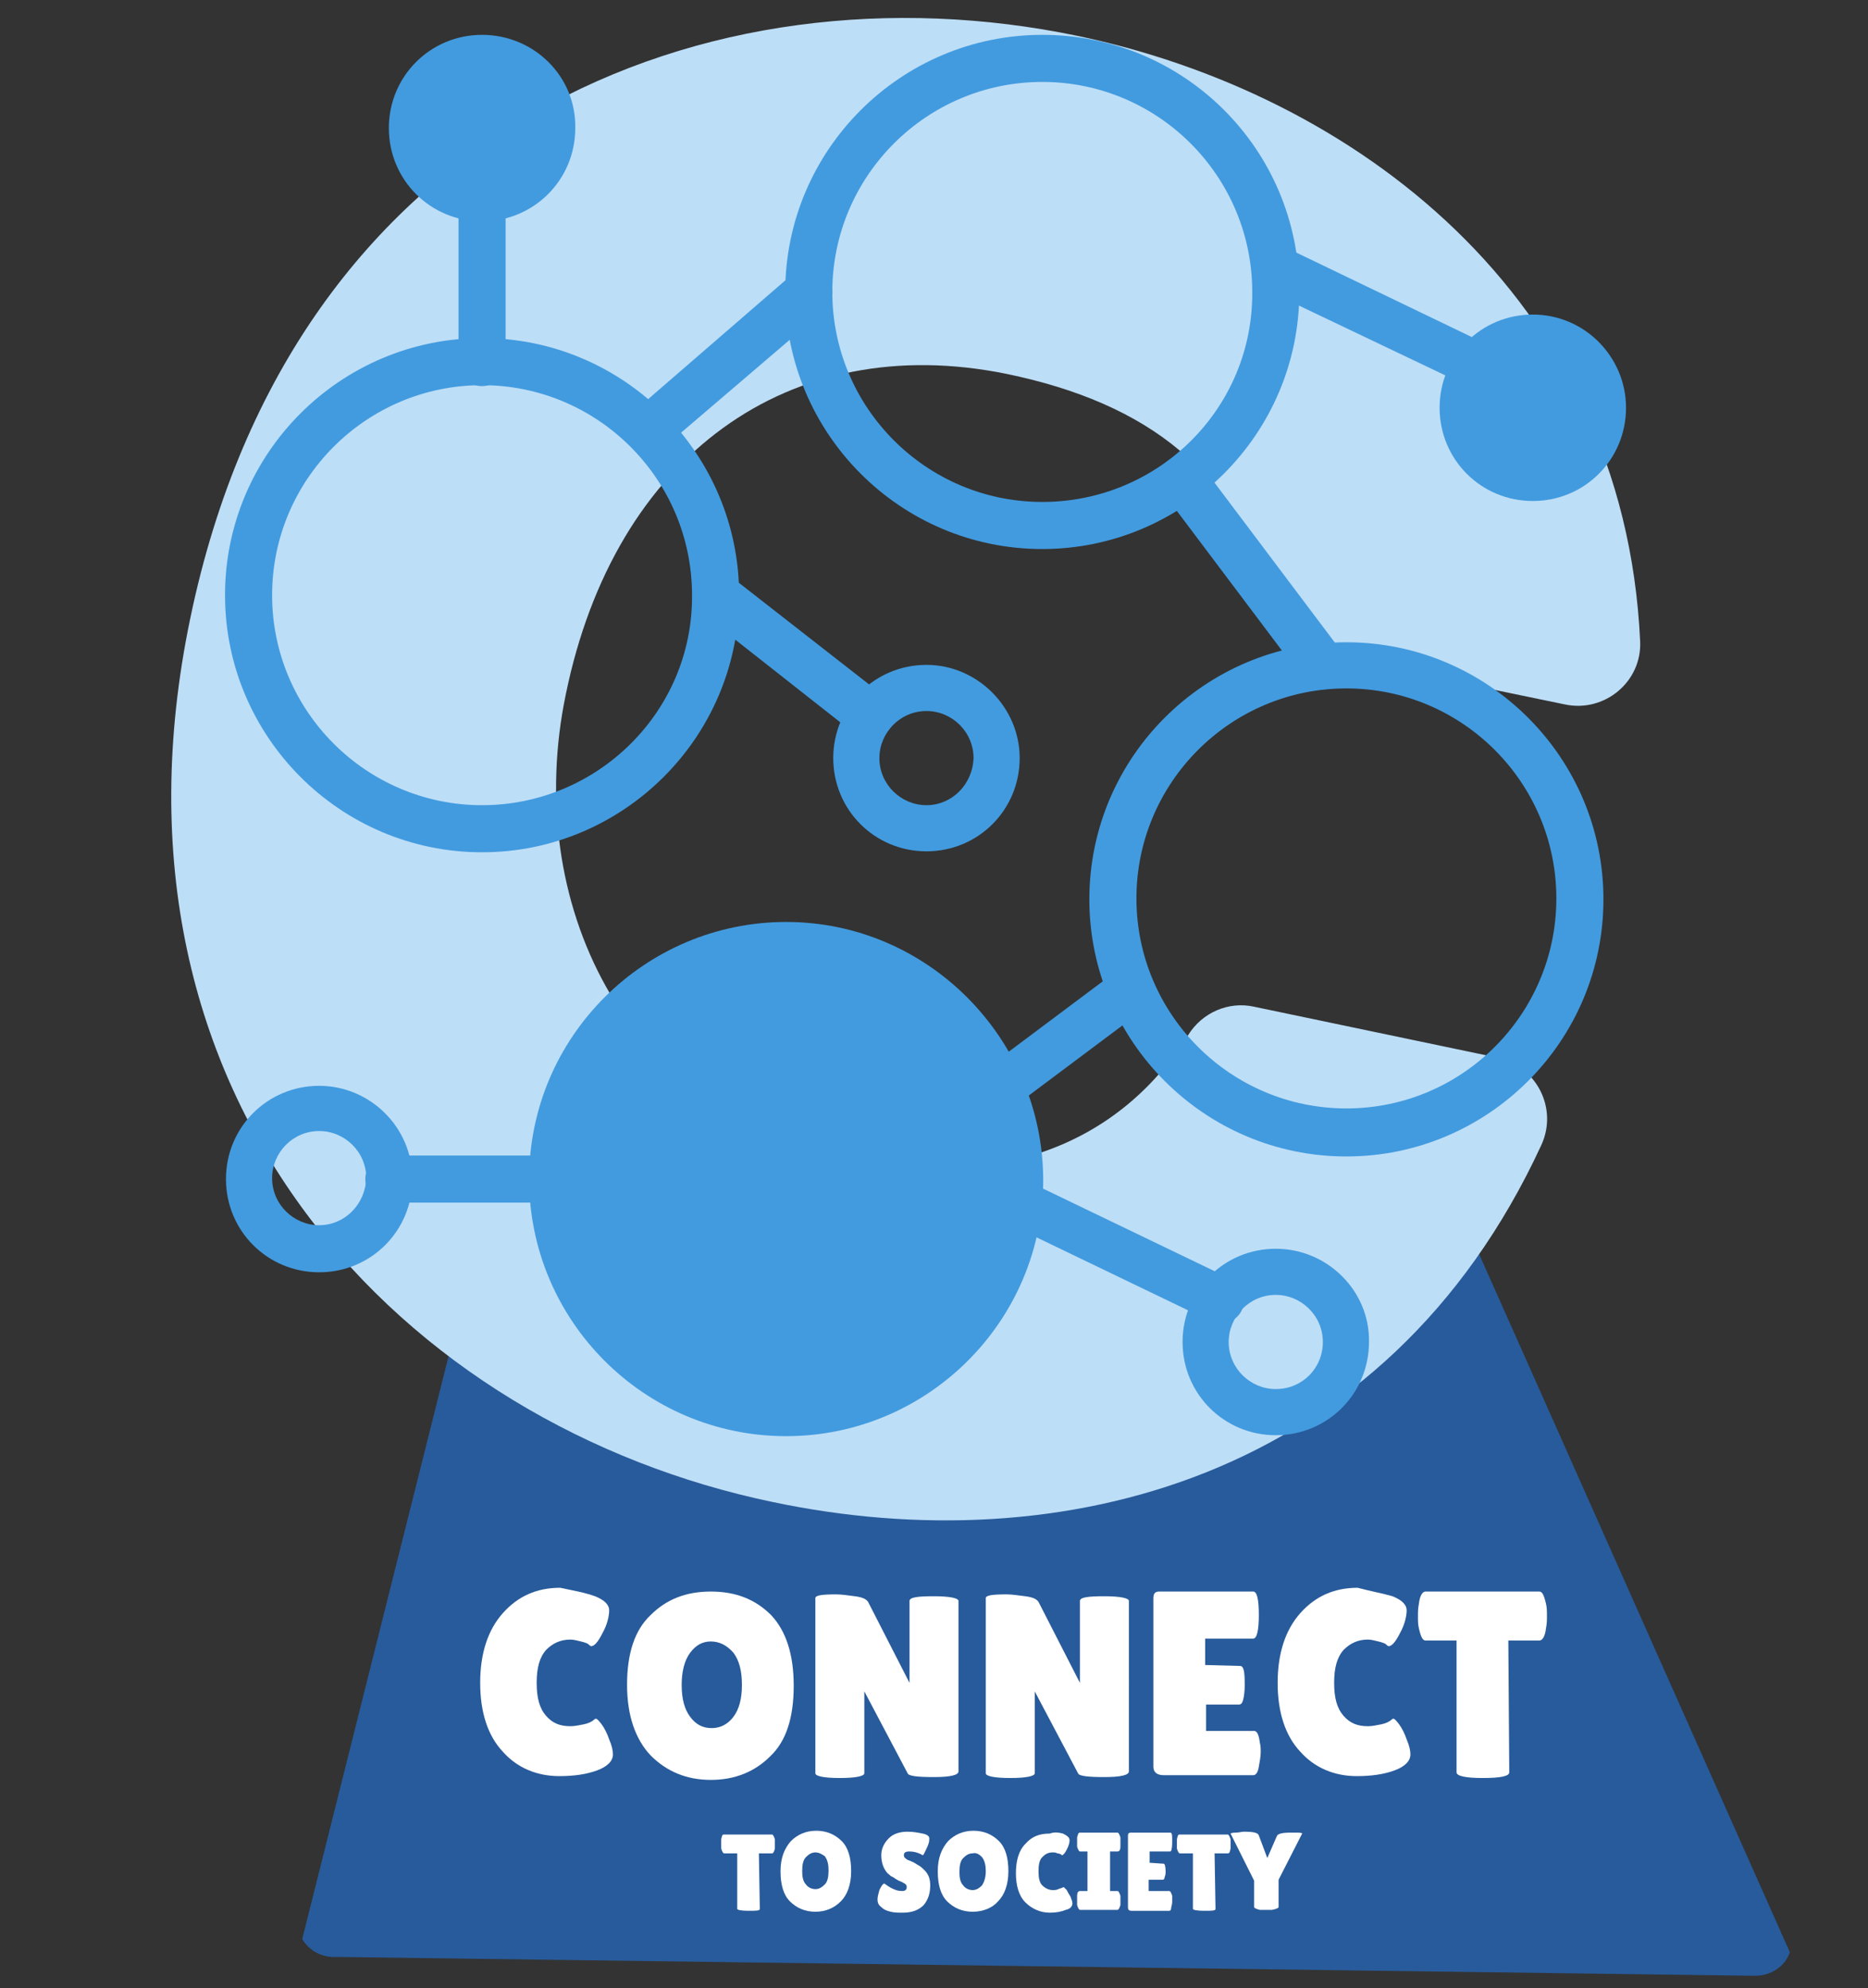 <?xml version="1.0" encoding="utf-8"?>
<!-- Generator: Adobe Illustrator 23.0.6, SVG Export Plug-In . SVG Version: 6.00 Build 0)  -->
<svg version="1.1" id="Laag_1" xmlns="http://www.w3.org/2000/svg" xmlns:xlink="http://www.w3.org/1999/xlink" x="0px" y="0px"
	 viewBox="0 0 198.4 211.1" style="enable-background:new 0 0 198.4 211.1;" xml:space="preserve">
<rect x="0" y="0" width="198.4" height="211.1" fill="#333333" stroke="none"/>
<style type="text/css">
	.st0{fill:#285B9B;}
	.st1{fill:#FFFFFF;}
	.st2{fill:#BDDEF7;}
	.st3{fill:#429BDF;}
</style>
<g>
	<path class="st0" d="M32.1,205.9l16.5-65.7c-1.3-2.3,0.4-5,3.2-5.3l100.9-7.1c2.8-0.2,5,2.2,4.1,4.7l33.3,74.8
		c-0.5,1.5-2,2.5-3.7,2.5l-150.7-2C34.2,207.9,32.8,207.1,32.1,205.9z"/>
</g>
<g>
	<g>
		<path class="st1" d="M63.2,169.5c1,0.4,1.5,0.9,1.5,1.5c0,0.6-0.2,1.5-0.7,2.4c-0.5,1-0.9,1.4-1.2,1.4c-0.1,0-0.2-0.1-0.3-0.2
			c-0.1-0.1-0.4-0.2-0.8-0.3c-0.4-0.1-0.8-0.2-1.1-0.2c-1.1,0-1.9,0.4-2.6,1.1c-0.7,0.8-1,1.9-1,3.5c0,1.6,0.3,2.7,1,3.5
			c0.7,0.8,1.5,1.1,2.6,1.1c0.4,0,0.9-0.1,1.4-0.2c0.5-0.1,0.9-0.3,1.1-0.5c0,0,0.1-0.1,0.2-0.1c0.1,0,0.3,0.2,0.6,0.6
			c0.3,0.4,0.6,1,0.8,1.6c0.3,0.7,0.4,1.2,0.4,1.6c0,0.7-0.6,1.3-1.7,1.7c-1.1,0.4-2.4,0.6-4,0.6c-2.4,0-4.5-0.9-6-2.6
			c-1.6-1.7-2.4-4.2-2.4-7.3c0-3.1,0.8-5.6,2.4-7.4c1.6-1.8,3.6-2.7,6.1-2.7C60.9,168.9,62.1,169.1,63.2,169.5z"/>
	</g>
	<g>
		<path class="st1" d="M75.5,189c-2.6,0-4.7-0.9-6.4-2.6c-1.6-1.7-2.5-4.2-2.5-7.5c0-3.3,0.8-5.8,2.5-7.4c1.7-1.7,3.8-2.5,6.4-2.5
			c2.6,0,4.7,0.8,6.4,2.5c1.6,1.7,2.4,4.2,2.4,7.5c0,3.4-0.8,5.9-2.5,7.5C80.2,188.1,78.1,189,75.5,189z M75.5,174.3
			c-0.9,0-1.6,0.4-2.2,1.2c-0.6,0.8-0.9,2-0.9,3.4c0,1.5,0.3,2.6,0.9,3.4c0.6,0.8,1.3,1.2,2.3,1.2c0.9,0,1.7-0.4,2.3-1.2
			c0.6-0.8,0.9-1.9,0.9-3.4c0-1.5-0.3-2.6-0.9-3.4C77.2,174.7,76.4,174.3,75.5,174.3z"/>
	</g>
	<g>
		<path class="st1" d="M101.8,188.1c0,0.4-0.9,0.6-2.6,0.6c-1.7,0-2.7-0.1-2.8-0.4l-4.6-8.7l0,8.7c0,0.3-0.9,0.5-2.6,0.5
			c-1.7,0-2.6-0.2-2.6-0.5l0-18.6c0-0.3,0.7-0.4,2.2-0.4c0.6,0,1.2,0.1,2,0.2c0.8,0.1,1.2,0.3,1.4,0.6l4.4,8.6l0-8.7
			c0-0.4,0.9-0.5,2.6-0.5c1.7,0,2.6,0.2,2.6,0.5L101.8,188.1z"/>
	</g>
	<g>
		<path class="st1" d="M119.9,188.1c0,0.4-0.9,0.6-2.6,0.6c-1.7,0-2.7-0.1-2.8-0.4l-4.6-8.7l0,8.7c0,0.3-0.9,0.5-2.6,0.5
			c-1.7,0-2.6-0.2-2.6-0.5l0-18.6c0-0.3,0.7-0.4,2.2-0.4c0.6,0,1.2,0.1,2,0.2c0.8,0.1,1.2,0.3,1.4,0.6l4.4,8.6l0-8.7
			c0-0.4,0.9-0.5,2.6-0.5s2.6,0.2,2.6,0.5L119.9,188.1z"/>
	</g>
	<g>
		<path class="st1" d="M131.7,176.9c0.4,0,0.5,0.6,0.5,1.9c0,0.4,0,0.8-0.1,1.4c-0.1,0.5-0.2,0.8-0.5,0.8l-3.5,0l0,2.8l5.1,0
			c0.3,0,0.5,0.4,0.6,1.2c0.1,0.4,0.1,0.7,0.1,1.1c0,0.4-0.1,0.9-0.2,1.5c-0.1,0.6-0.3,0.9-0.6,0.9l-9.5,0c-0.7,0-1.1-0.3-1.1-0.9
			l0-17.9c0-0.5,0.2-0.7,0.6-0.7l10,0c0.4,0,0.6,0.8,0.6,2.5c0,1.6-0.2,2.5-0.6,2.5l-5.1,0l0,2.8L131.7,176.9z"/>
	</g>
	<g>
		<path class="st1" d="M147.9,169.5c1,0.4,1.5,0.9,1.5,1.5c0,0.6-0.2,1.5-0.7,2.4c-0.5,1-0.9,1.4-1.2,1.4c-0.1,0-0.2-0.1-0.3-0.2
			c-0.1-0.1-0.4-0.2-0.8-0.3c-0.4-0.1-0.8-0.2-1.1-0.2c-1.1,0-1.9,0.4-2.6,1.1c-0.7,0.8-1,1.9-1,3.5c0,1.6,0.3,2.7,1,3.5
			c0.7,0.8,1.5,1.1,2.6,1.1c0.4,0,0.9-0.1,1.4-0.2c0.5-0.1,0.9-0.3,1.1-0.5c0,0,0.1-0.1,0.2-0.1s0.3,0.2,0.6,0.6
			c0.3,0.4,0.6,1,0.8,1.6c0.3,0.7,0.4,1.2,0.4,1.6c0,0.7-0.6,1.3-1.7,1.7c-1.1,0.4-2.4,0.6-4,0.6c-2.4,0-4.5-0.9-6-2.6
			c-1.6-1.7-2.4-4.2-2.4-7.3c0-3.1,0.8-5.6,2.4-7.4c1.6-1.8,3.6-2.7,6.1-2.7C145.7,169,146.9,169.2,147.9,169.5z"/>
	</g>
	<g>
		<path class="st1" d="M160.3,188.2c0,0.4-0.9,0.6-2.8,0.6c-1.8,0-2.8-0.2-2.8-0.6l0-14l-3.3,0c-0.3,0-0.5-0.4-0.7-1.3
			c-0.1-0.4-0.1-0.8-0.1-1.3c0-0.4,0-0.8,0.1-1.3c0.1-0.9,0.4-1.3,0.7-1.3l12.1,0c0.3,0,0.5,0.4,0.7,1.3c0.1,0.4,0.1,0.8,0.1,1.3
			c0,0.4,0,0.8-0.1,1.3c-0.1,0.9-0.4,1.3-0.7,1.3l-3.3,0L160.3,188.2z"/>
	</g>
	<g>
		<path class="st1" d="M80.7,202.7c0,0.2-0.4,0.2-1.2,0.2c-0.8,0-1.2-0.1-1.2-0.2l0-5.9l-1.4,0c-0.1,0-0.2-0.2-0.3-0.5
			c0-0.2,0-0.4,0-0.5c0-0.2,0-0.4,0-0.5c0.1-0.4,0.1-0.5,0.3-0.5l5.1,0c0.1,0,0.2,0.2,0.3,0.5c0,0.2,0,0.4,0,0.5c0,0.2,0,0.4,0,0.5
			c-0.1,0.4-0.2,0.5-0.3,0.5l-1.4,0L80.7,202.7z"/>
	</g>
	<g>
		<path class="st1" d="M86.6,203c-1.1,0-2-0.4-2.7-1.1c-0.7-0.7-1-1.8-1-3.2c0-1.4,0.4-2.4,1.1-3.2c0.7-0.7,1.6-1.1,2.7-1.1
			s2,0.4,2.7,1.1c0.7,0.7,1,1.8,1,3.2c0,1.4-0.4,2.5-1.1,3.2C88.6,202.6,87.7,203,86.6,203z M86.6,196.7c-0.4,0-0.7,0.2-1,0.5
			c-0.3,0.3-0.4,0.8-0.4,1.5c0,0.6,0.1,1.1,0.4,1.4c0.2,0.3,0.6,0.5,1,0.5c0.4,0,0.7-0.2,1-0.5s0.4-0.8,0.4-1.5
			c0-0.6-0.1-1.1-0.4-1.5C87.3,196.9,87,196.7,86.6,196.7z"/>
	</g>
	<g>
		<path class="st1" d="M93.9,200c0.2,0.1,0.4,0.3,0.8,0.5c0.4,0.2,0.7,0.3,1.1,0.3c0.3,0,0.5-0.1,0.5-0.4c0-0.1,0-0.2-0.1-0.3
			c-0.1-0.1-0.3-0.2-0.5-0.3c-0.3-0.1-0.4-0.2-0.6-0.3c-0.1-0.1-0.3-0.2-0.5-0.3c-0.2-0.2-0.4-0.3-0.5-0.5c-0.3-0.4-0.5-1-0.5-1.7
			c0-0.7,0.3-1.3,0.8-1.8c0.5-0.5,1.2-0.7,2-0.7c0.6,0,1.1,0.1,1.6,0.2c0.5,0.1,0.7,0.3,0.7,0.5c0,0,0,0,0,0.1c0,0.3-0.1,0.6-0.3,1
			c-0.2,0.4-0.3,0.7-0.4,0.7c-0.5-0.3-1-0.4-1.4-0.4c-0.4,0-0.6,0.1-0.6,0.4c0,0.2,0.1,0.3,0.4,0.5c0.1,0,0.2,0.1,0.3,0.1
			c0.1,0.1,0.3,0.1,0.4,0.2c0.2,0.1,0.3,0.2,0.5,0.3c0.2,0.1,0.4,0.3,0.6,0.5c0.4,0.4,0.6,0.9,0.6,1.6c0,0.8-0.2,1.5-0.7,2.1
			c-0.5,0.5-1.2,0.8-2.2,0.8c-0.5,0-0.9,0-1.3-0.1c-0.4-0.1-0.7-0.2-1-0.5c-0.3-0.2-0.4-0.5-0.4-0.8c0-0.3,0.1-0.6,0.2-1
			C93.6,200.3,93.7,200.1,93.9,200z"/>
	</g>
	<g>
		<path class="st1" d="M103.3,203c-1.1,0-2-0.4-2.7-1.1c-0.7-0.7-1-1.8-1-3.2c0-1.4,0.4-2.4,1.1-3.2c0.7-0.7,1.6-1.1,2.7-1.1
			c1.1,0,2,0.4,2.7,1.1c0.7,0.7,1,1.8,1,3.2c0,1.4-0.4,2.5-1.1,3.2C105.4,202.6,104.4,203,103.3,203z M103.3,196.8
			c-0.4,0-0.7,0.2-1,0.5c-0.3,0.3-0.4,0.8-0.4,1.5c0,0.6,0.1,1.1,0.4,1.4c0.2,0.3,0.6,0.5,1,0.5c0.4,0,0.7-0.2,1-0.5
			c0.2-0.3,0.4-0.8,0.4-1.5c0-0.6-0.1-1.1-0.4-1.5C104,196.9,103.7,196.7,103.3,196.8z"/>
	</g>
	<g>
		<path class="st1" d="M112.9,194.7c0.4,0.2,0.7,0.4,0.7,0.7c0,0.3-0.1,0.6-0.3,1c-0.2,0.4-0.4,0.6-0.5,0.6c0,0-0.1,0-0.1-0.1
			c-0.1,0-0.2-0.1-0.4-0.1c-0.2-0.1-0.3-0.1-0.5-0.1c-0.5,0-0.8,0.2-1.1,0.5c-0.3,0.3-0.4,0.8-0.4,1.5c0,0.7,0.1,1.2,0.4,1.5
			c0.3,0.3,0.7,0.5,1.1,0.5c0.2,0,0.4,0,0.6-0.1c0.2-0.1,0.4-0.1,0.5-0.2c0,0,0,0,0.1,0c0,0,0.1,0.1,0.3,0.3
			c0.1,0.2,0.2,0.4,0.4,0.7c0.1,0.3,0.2,0.5,0.2,0.7c0,0.3-0.2,0.6-0.7,0.7c-0.5,0.2-1,0.3-1.7,0.3c-1,0-1.9-0.4-2.6-1.1
			c-0.7-0.7-1-1.8-1-3.1c0-1.3,0.3-2.4,1-3.1c0.7-0.8,1.5-1.1,2.6-1.1C112,194.5,112.5,194.6,112.9,194.7z"/>
	</g>
	<g>
		<path class="st1" d="M115.5,200.8l0-4.2l-0.8,0c-0.1,0-0.2-0.2-0.3-0.5c0-0.2,0-0.3,0-0.5c0-0.2,0-0.3,0-0.5
			c0.1-0.3,0.1-0.5,0.3-0.5l4,0c0.1,0,0.2,0.2,0.3,0.5c0,0.2,0,0.3,0,0.5c0,0.2,0,0.3,0,0.5c0,0.3-0.1,0.5-0.3,0.5l-0.8,0l0,4.2
			l0.8,0c0.1,0,0.2,0.2,0.3,0.5c0,0.2,0,0.3,0,0.5c0,0.2,0,0.3,0,0.5c-0.1,0.3-0.2,0.5-0.3,0.5l-4,0c-0.1,0-0.2-0.2-0.3-0.5
			c0-0.2,0-0.3,0-0.5c0-0.2,0-0.3,0-0.5c0-0.3,0.1-0.5,0.3-0.5L115.5,200.8z"/>
	</g>
	<g>
		<path class="st1" d="M123.6,197.9c0.1,0,0.2,0.3,0.2,0.8c0,0.2,0,0.4-0.1,0.6c0,0.2-0.1,0.3-0.2,0.3l-1.5,0l0,1.2l2.2,0
			c0.1,0,0.2,0.2,0.3,0.5c0,0.1,0,0.3,0,0.5c0,0.2,0,0.4-0.1,0.7c0,0.3-0.1,0.4-0.2,0.4l-4,0c-0.3,0-0.4-0.1-0.4-0.4l0-7.6
			c0-0.2,0.1-0.3,0.3-0.3l4.2,0c0.2,0,0.2,0.3,0.2,1c0,0.7-0.1,1-0.2,1l-2.2,0l0,1.2L123.6,197.9z"/>
	</g>
	<g>
		<path class="st1" d="M129.1,202.7c0,0.2-0.4,0.2-1.2,0.2c-0.8,0-1.2-0.1-1.2-0.2l0-5.9l-1.4,0c-0.1,0-0.2-0.2-0.3-0.5
			c0-0.2,0-0.4,0-0.5c0-0.2,0-0.4,0-0.5c0.1-0.4,0.1-0.5,0.3-0.5l5.1,0c0.1,0,0.2,0.2,0.3,0.5c0,0.2,0,0.4,0,0.5c0,0.2,0,0.4,0,0.5
			c-0.1,0.4-0.1,0.5-0.3,0.5l-1.4,0L129.1,202.7z"/>
	</g>
	<g>
		<path class="st1" d="M135.6,195c0.1-0.3,0.6-0.4,1.5-0.4c0.2,0,0.5,0,0.8,0c0.3,0,0.5,0.1,0.4,0.1l-2.5,4.9l0,2.9
			c0,0.1-0.2,0.2-0.7,0.3c-0.2,0-0.4,0-0.7,0c-0.2,0-0.4,0-0.6,0c-0.4-0.1-0.6-0.2-0.6-0.3l0-2.8l-2.5-5c0,0,0.1-0.1,0.5-0.1
			c0.4,0,0.7-0.1,0.9-0.1c1,0,1.5,0.1,1.6,0.4l0.9,2.4L135.6,195z"/>
	</g>
</g>
<g>
	<g>
		<path class="st2" d="M114.4,3.8c29.2,6.1,58.1,27.5,59.8,64.3c0.2,4.3-3.8,7.6-8,6.7l-26.1-5.4c-2.6-0.5-4.5-2.5-5.1-5.1
			c-3.3-14.1-13.1-21.5-28.1-24.6C83.8,35,65.3,48.4,60.1,73.7c-4.6,22,6.2,44.5,29.5,49.4c15.1,3.1,28.6-0.6,36.6-13.2
			c1.5-2.4,4.3-3.6,7-3l25.8,5.4c4.2,0.9,6.5,5.4,4.7,9.3c-16.5,35.7-51.2,44.3-81.6,37.9c-39-8.1-72.6-42.4-61.9-93.8
			C31.1,13.1,75.4-4.3,114.4,3.8z"/>
	</g>
</g>
<g>
	<g>
		<path class="st3" d="M162.8,33.4c-5.5,0-9.9,4.4-9.9,9.9c0,5.5,4.4,9.9,9.9,9.9c5.5,0,9.9-4.4,9.9-9.9
			C172.7,37.9,168.3,33.4,162.8,33.4L162.8,33.4z M162.8,48.3"/>
	</g>
	<g>
		<path class="st3" d="M33.9,115.3c-5.5,0-9.9,4.4-9.9,9.9c0,5.5,4.4,9.9,9.9,9.9c5.5,0,9.9-4.4,9.9-9.9
			C43.8,119.7,39.3,115.3,33.9,115.3L33.9,115.3z M33.9,130.1c-2.7,0-5-2.2-5-5c0-2.7,2.2-5,5-5c2.7,0,5,2.2,5,5
			C38.8,127.9,36.6,130.1,33.9,130.1L33.9,130.1z M33.9,130.1"/>
	</g>
	<g>
		<path class="st3" d="M158,36.6l-21.4-10.3c-1.2-0.6-2.7-0.1-3.3,1.2c-0.6,1.2-0.1,2.7,1.2,3.3L155.9,41c0.3,0.2,0.7,0.2,1.1,0.2
			c0.9,0,1.8-0.5,2.2-1.4C159.8,38.7,159.2,37.2,158,36.6L158,36.6z"/>
	</g>
	<g>
		<path class="st3" d="M135.5,132.6c-5.5,0-9.9,4.4-9.9,9.9c0,5.5,4.4,9.9,9.9,9.9c5.5,0,9.9-4.4,9.9-9.9
			C145.5,137.1,141,132.6,135.5,132.6L135.5,132.6z M135.5,147.5c-2.7,0-5-2.2-5-5c0-2.7,2.2-5,5-5c2.7,0,5,2.2,5,5
			C140.5,145.3,138.3,147.5,135.5,147.5L135.5,147.5z M135.5,147.5"/>
	</g>
	<g>
		<path class="st3" d="M130.7,135.8l-21.4-10.3c-1.2-0.6-2.7-0.1-3.3,1.2c-0.6,1.2-0.1,2.7,1.2,3.3l21.4,10.3
			c0.3,0.2,0.7,0.2,1.1,0.2c0.9,0,1.8-0.5,2.2-1.4C132.5,137.8,132,136.4,130.7,135.8L130.7,135.8z M130.7,135.8"/>
	</g>
	<g>
		<path class="st3" d="M98.4,70.6c-5.5,0-9.9,4.4-9.9,9.9c0,5.5,4.4,9.9,9.9,9.9s9.9-4.4,9.9-9.9C108.3,75.1,103.8,70.6,98.4,70.6
			L98.4,70.6z M98.4,85.5c-2.7,0-5-2.2-5-5c0-2.7,2.2-5,5-5c2.7,0,5,2.2,5,5C103.3,83.3,101.1,85.5,98.4,85.5L98.4,85.5z M98.4,85.5
			"/>
	</g>
	<g>
		<path class="st3" d="M94,74L77.6,61.2c-1.1-0.8-2.6-0.6-3.5,0.4c-0.8,1.1-0.7,2.6,0.4,3.5L90.9,78c0.5,0.4,1,0.5,1.5,0.5
			c0.7,0,1.5-0.3,2-1C95.3,76.4,95.1,74.9,94,74L94,74z M94,74"/>
	</g>
	<g>
		<path class="st3" d="M143,68.2c-15,0-27.3,12.2-27.3,27.3c0,15,12.2,27.3,27.3,27.3c15,0,27.3-12.2,27.3-27.3
			C170.3,80.4,158,68.2,143,68.2L143,68.2z M143,117.7c-12.3,0-22.3-10-22.3-22.3c0-12.3,10-22.3,22.3-22.3
			c12.3,0,22.3,10,22.3,22.3C165.3,107.7,155.3,117.7,143,117.7L143,117.7z M143,117.7"/>
	</g>
	<g>
		<path class="st3" d="M83.5,97.9c-15,0-27.3,12.2-27.3,27.3c0,15,12.2,27.3,27.3,27.3c15,0,27.3-12.2,27.3-27.3
			C110.7,110.2,98.5,97.9,83.5,97.9L83.5,97.9z M83.5,147.5"/>
	</g>
	<g>
		<path class="st3" d="M51.2,35.9c-15,0-27.3,12.2-27.3,27.3c0,15,12.2,27.3,27.3,27.3c15,0,27.3-12.2,27.3-27.3
			C78.5,48.2,66.3,35.9,51.2,35.9L51.2,35.9z M51.2,85.5c-12.3,0-22.3-10-22.3-22.3c0-12.3,10-22.3,22.3-22.3
			c12.3,0,22.3,10,22.3,22.3C73.6,75.5,63.5,85.5,51.2,85.5L51.2,85.5z M51.2,85.5"/>
	</g>
	<g>
		<path class="st3" d="M110.7,3.7c-15,0-27.3,12.2-27.3,27.3c0,15,12.2,27.3,27.3,27.3c15,0,27.3-12.2,27.3-27.3
			C138,15.9,125.8,3.7,110.7,3.7L110.7,3.7z M110.7,53.3c-12.3,0-22.3-10-22.3-22.3c0-12.3,10-22.3,22.3-22.3
			c12.3,0,22.3,10,22.3,22.3C133.1,43.3,123.1,53.3,110.7,53.3L110.7,53.3z M110.7,53.3"/>
	</g>
	<g>
		<path class="st3" d="M87.8,29.3c-0.9-1-2.5-1.2-3.5-0.3L67.2,43.8c-1,0.9-1.2,2.5-0.3,3.5c0.5,0.6,1.2,0.9,1.9,0.9
			c0.6,0,1.1-0.2,1.6-0.6l17.2-14.7C88.6,32,88.7,30.4,87.8,29.3L87.8,29.3z M87.8,29.3"/>
	</g>
	<g>
		<path class="st3" d="M142.5,69.2l-14.9-19.8c-0.8-1.1-2.4-1.3-3.5-0.5c-1.1,0.8-1.3,2.4-0.5,3.5l14.9,19.8c0.5,0.6,1.2,1,2,1
			c0.5,0,1-0.2,1.5-0.5C143.1,71.8,143.3,70.2,142.5,69.2L142.5,69.2z M142.5,69.2"/>
	</g>
	<g>
		<path class="st3" d="M122.1,103.6c-0.8-1.1-2.4-1.3-3.5-0.5l-13.9,10.4c-1.1,0.8-1.3,2.4-0.5,3.5c0.5,0.6,1.2,1,2,1
			c0.5,0,1-0.2,1.5-0.5l13.9-10.4C122.7,106.3,123,104.7,122.1,103.6L122.1,103.6z M122.1,103.6"/>
	</g>
	<g>
		<path class="st3" d="M58.7,122.7H41.3c-1.4,0-2.5,1.1-2.5,2.5c0,1.4,1.1,2.5,2.5,2.5h17.4c1.4,0,2.5-1.1,2.5-2.5
			C61.2,123.8,60,122.7,58.7,122.7L58.7,122.7z M58.7,122.7"/>
	</g>
	<g>
		<path class="st3" d="M51.2,3.7c-5.5,0-9.9,4.4-9.9,9.9c0,5.5,4.4,9.9,9.9,9.9c5.5,0,9.9-4.4,9.9-9.9C61.2,8.1,56.7,3.7,51.2,3.7
			L51.2,3.7z M51.2,18.6"/>
	</g>
	<g>
		<path class="st3" d="M51.2,18.6c-1.4,0-2.5,1.1-2.5,2.5v17.4c0,1.4,1.1,2.5,2.5,2.5c1.4,0,2.5-1.1,2.5-2.5V21
			C53.7,19.7,52.6,18.6,51.2,18.6L51.2,18.6z M51.2,18.6"/>
	</g>
</g>
</svg>
